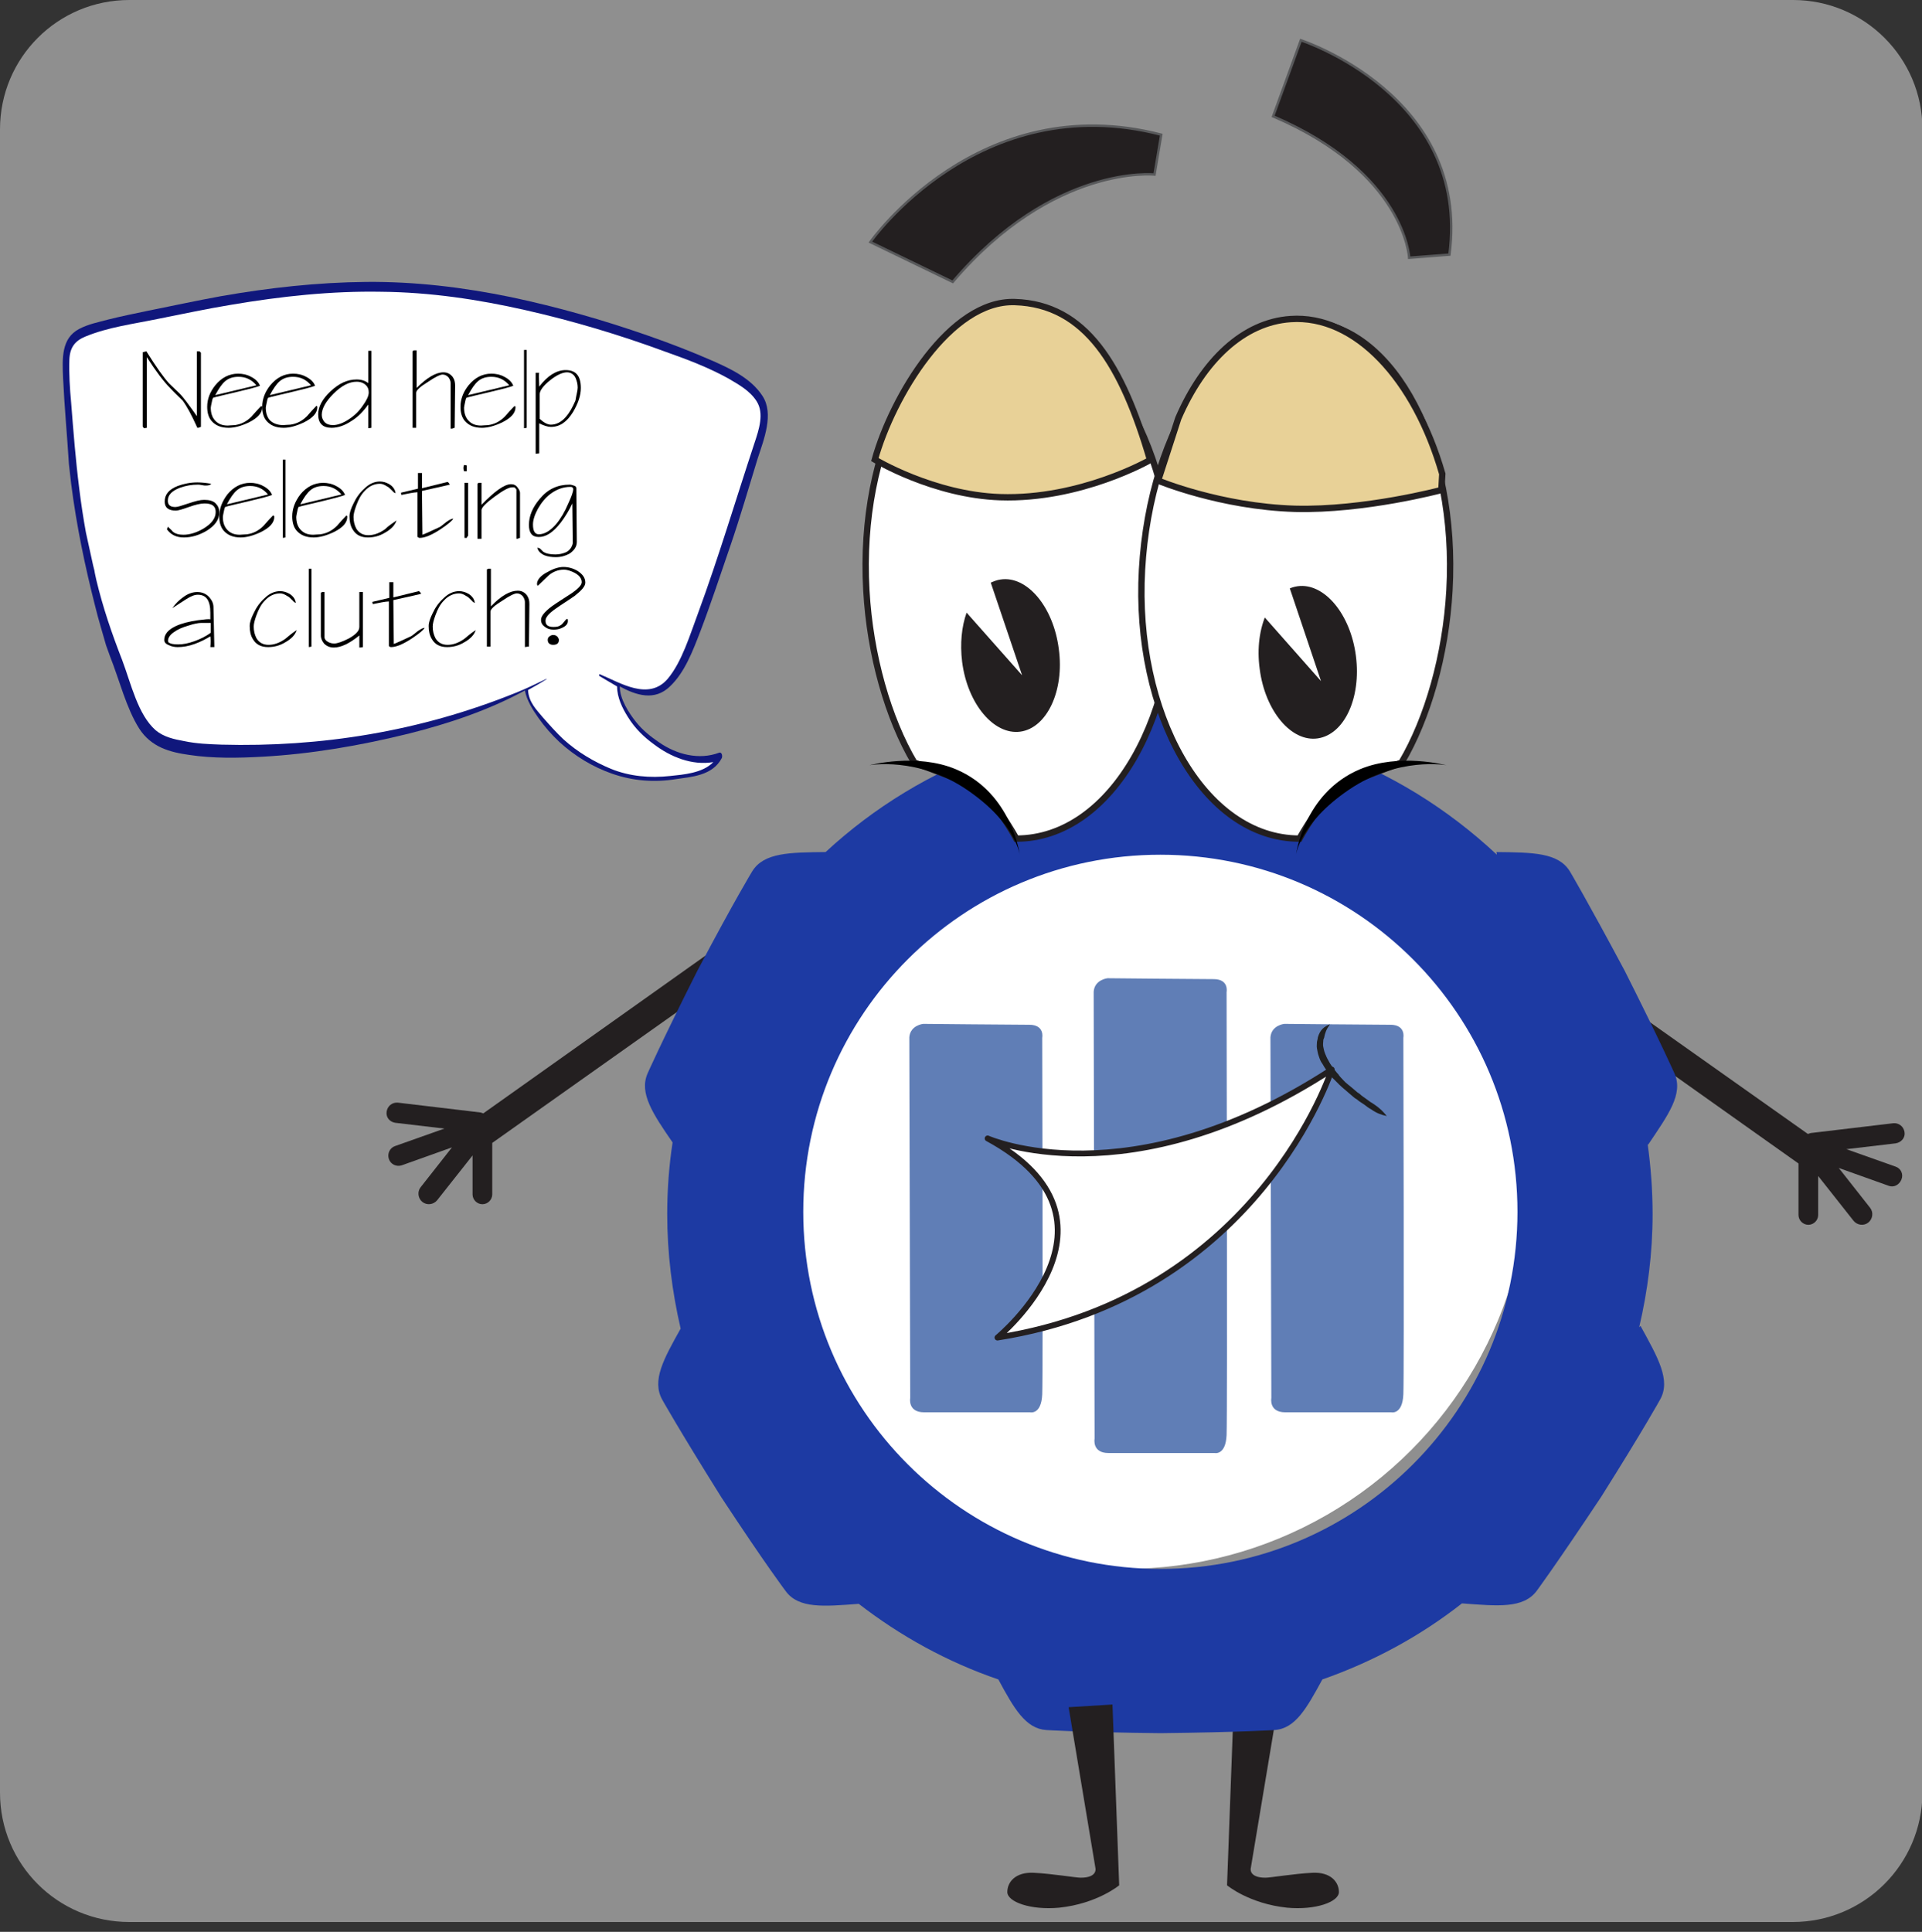 <?xml version="1.0" encoding="utf-8"?>
<!-- Generator: Adobe Illustrator 27.9.3, SVG Export Plug-In . SVG Version: 9.03 Build 53313)  -->
<svg version="1.1" id="a" xmlns="http://www.w3.org/2000/svg" xmlns:xlink="http://www.w3.org/1999/xlink" x="0px" y="0px"
	 viewBox="0 0 429.5 431.7" style="enable-background:new 0 0 429.5 431.7;" xml:space="preserve">
<rect x="0" y="0" width="429.5" height="431.7" fill="#333333" stroke="none"/>
<style type="text/css">
	.st0{opacity:0.45;fill:#FFFFFF;}
	.st1{fill:#231F20;}
	.st2{fill:#FFFFFF;}
	.st3{fill:#607EB6;}
	.st4{fill:#1D3AA3;}
	.st5{fill:#FFFFFF;stroke:#231F20;stroke-width:1.42;}
	.st6{fill:#E8D197;}
	.st7{fill:none;stroke:#231F20;stroke-width:1.42;}
	.st8{fill:#231F20;stroke:#58595B;stroke-width:0.54;stroke-miterlimit:10;}
	.st9{fill:#FFFFFF;stroke:#231F20;stroke-width:1.3;stroke-linejoin:round;}
	.st10{fill:#202020;}
	.st11{fill:#10177C;}
</style>
<path class="st0" d="M400.6,429.5H28.9C12.9,429.5,0,416.6,0,400.6V28.9C0,12.9,12.9,0,28.9,0h371.8c15.9,0,28.9,12.9,28.9,28.9
	v371.8C429.5,416.6,416.6,429.5,400.6,429.5z"/>
<path class="st1" d="M182.5,199.9c-1-1.5-3.1-1.8-4.5-0.8l-70,49.7c-0.2-0.1-0.4-0.1-0.6-0.2l-18.5-2.2c-1.2-0.1-2.3,0.7-2.5,2
	s0.7,2.3,1.9,2.5l11,1.3l-11,3.9c-1.2,0.4-1.8,1.7-1.4,2.9c0.4,1.2,1.7,1.8,2.9,1.4l11.2-4l-7,8.9c-0.8,1-0.6,2.5,0.4,3.3
	s2.5,0.6,3.3-0.4l7.9-10v8.7c0,1.2,1,2.2,2.2,2.2s2.2-1,2.2-2.2v-11.5l71.7-50.8C183.2,203.4,183.6,201.3,182.5,199.9L182.5,199.9z"
	/>
<path class="st1" d="M329.4,204.6c1-1.5,3.1-1.8,4.5-0.8l70.1,49.6c0.2-0.1,0.4-0.1,0.6-0.2l18.5-2.2c1.2-0.1,2.3,0.7,2.5,2
	c0.2,1.2-0.7,2.3-2,2.5l-11,1.3l11,3.9c1.2,0.4,1.8,1.7,1.3,2.9c-0.5,1.2-1.7,1.8-2.8,1.4l-11.2-4l7,8.9c0.8,1,0.6,2.5-0.4,3.3
	s-2.5,0.6-3.3-0.4l-7.9-10v8.7c0,1.2-1,2.2-2.2,2.2s-2.2-1-2.2-2.2V260l-71.6-50.8C328.7,208.1,328.3,206.1,329.4,204.6L329.4,204.6
	z"/>
<path class="st1" d="M285.5,381.5l-6,36c0,0-0.5,2.1,3.3,2.1c1.1,0,6.4-0.9,10.5-1.1s5.9,2.1,5.9,4.3s-5.2,4.1-11.6,3.5
	c-8.5-0.9-13.4-5-13.4-5l1.5-40.4L285.5,381.5L285.5,381.5z"/>
<circle class="st2" cx="251.4" cy="260.3" r="90.3"/>
<path class="st3" d="M203.2,231.8l0.2,80.6c0,0-0.6,3.2,3.1,3.2h23.7c0,0,2.5,0.6,2.7-4s0-79.7,0-79.7s0.6-2.9-2.9-2.9
	s-23.7-0.2-23.7-0.2S203.4,229.1,203.2,231.8z"/>
<path class="st3" d="M283.9,231.8l0.2,80.6c0,0-0.6,3.2,3.1,3.2h23.7c0,0,2.5,0.6,2.7-4s0-79.7,0-79.7s0.6-2.9-2.9-2.9
	s-23.7-0.2-23.7-0.2S284.1,229.1,283.9,231.8L283.9,231.8z"/>
<path class="st3" d="M244.4,221.6l0.2,99.9c0,0-0.6,3.2,3.1,3.2h23.7c0,0,2.5,0.6,2.7-4s0-99,0-99s0.6-2.9-2.9-2.9
	s-23.7-0.2-23.7-0.2S244.6,218.9,244.4,221.6L244.4,221.6z"/>
<path class="st4" d="M366.3,296.6c1.9-8.1,3-16.6,3-25.3c0-5.3-0.4-10.5-1.1-15.6l0.1,0.1c4.5-6.7,7.9-11.3,5.9-15.9
	c0,0-2.9-6.6-11.1-22.9c-8.6-16.1-12.3-22.3-12.3-22.3c-2.6-4.2-8.3-4.2-16.4-4.3l0.1,0.6c-11-10.3-24-18.4-38.5-23.5
	c-3.8-7.1-6.4-12.1-11.3-12.5c0,0-7.2-0.5-25.5-0.7c-18.2,0.2-25.5,0.7-25.5,0.7c-4.9,0.3-7.5,5.4-11.3,12.5
	c-14.2,5-27.1,12.9-37.9,22.9l0,0c-8,0.1-13.8,0.1-16.4,4.3c0,0-3.8,6.2-12.3,22.3c-8.2,16.3-11.1,22.9-11.1,22.9
	c-1.9,4.4,1.2,9,5.6,15.4c-0.8,5.2-1.2,10.6-1.2,16c0,8.8,1.1,17.4,3,25.6c-3.8,6.8-6.5,11.6-4.1,15.9c0,0,3.5,6.3,13.2,21.8
	c10,15.2,14.4,21,14.4,21c2.9,3.9,8.5,3.4,16.3,2.8c9.3,7.2,19.8,13,31.2,16.9c3.5,6.5,6.1,11,10.7,11.3c0,0,7.2,0.5,25.5,0.7
	c18.2-0.2,25.5-0.7,25.5-0.7c4.7-0.3,7.2-4.9,10.7-11.3c11.4-4,21.9-9.7,31.2-17l0,0c8,0.6,13.7,1.2,16.7-2.8c0,0,4.3-5.8,14.4-21
	c9.7-15.4,13.2-21.8,13.2-21.8c2.4-4.3-0.5-9.3-4.4-16.4L366.3,296.6L366.3,296.6z M259.3,350.6c-44.1,0-79.8-35.7-79.8-79.8
	s35.7-79.8,79.8-79.8c44.1,0,79.8,35.7,79.8,79.8S303.4,350.6,259.3,350.6z"/>
<path class="st5" d="M193.6,131.9c0.8,14.5,4.9,28.7,10.7,38.5l12.8,4.9c5.2,3,10,12.1,10,12.1c21.5,0,37-28.2,35.2-60.1
	c-1.8-31.9-18.6-56.7-37.5-55.4S191.8,100,193.6,131.9L193.6,131.9z"/>
<path class="st5" d="M323.9,131.9c-0.8,14.5-4.9,28.7-10.7,38.5l-12.8,4.9c-5.2,3-10,12.1-10,12.1c-21.5,0-37-28.2-35.2-60.1
	s18.6-56.7,37.5-55.4S325.7,100,323.9,131.9L323.9,131.9z"/>
<path d="M289.6,191.1c0,0,1.7-13.9,14.3-19.2c8.8-3.7,19.3-0.9,19.3-0.9s-10.8-2-21.8,5.5C290.4,184,289.6,191.1,289.6,191.1
	L289.6,191.1z"/>
<path class="st6" d="M226.8,67.5c-14.5-0.5-27.4,21.2-31.3,35.2c0,0,13.1,7.9,28,8.4c18,0.6,33.5-8.3,33.5-8.3
	C250.8,81.6,242.6,68,226.8,67.5L226.8,67.5z"/>
<path class="st7" d="M226.8,67.5c-14.5-0.5-27.4,21.2-31.3,35.2c0,0,13.1,7.9,28,8.4c18,0.6,33.5-8.3,33.5-8.3
	C250.8,81.6,242.6,68,226.8,67.5L226.8,67.5z"/>
<path class="st8" d="M314.9,57.6c0,0-0.9-19-30.4-31.6l6.2-17c0,0,37.9,12.3,33.2,47.9L314.9,57.6z"/>
<path class="st6" d="M288.4,71.3c-10.5,0.7-19.5,9.2-25.1,22.2l-4.5,13.9c0,0,13.9,5.8,30.6,6.3c15.5,0.4,32.7-4.2,32.7-4.2l0.2-3.6
	C316.2,84.7,302.9,70.3,288.4,71.3L288.4,71.3z"/>
<path class="st7" d="M288.4,71.3c-10.5,0.7-19.5,9.2-25.1,22.2l-4.5,13.9c0,0,13.9,5.8,30.6,6.3c15.5,0.4,32.7-4.2,32.7-4.2l0.2-3.6
	C316.2,84.7,302.9,70.3,288.4,71.3L288.4,71.3z"/>
<path class="st8" d="M258,39c0,0-22.6-2.4-45.1,24l-18.4-8.9c0,0,24.2-34.6,65-24L258,39L258,39z"/>
<path class="st1" d="M303,146.6c-1.2-9.4-7.1-16.4-13-15.6s-9.8,9.1-8.5,18.5c1.2,9.4,7.1,16.4,13,15.5S304.2,156,303,146.6z"/>
<path class="st1" d="M236.6,145c-1.2-9.4-7.1-16.4-13-15.5c-0.8,0.1-1.5,0.4-2.2,0.7l7,20.7l-12.4-14c-1.1,3.1-1.5,6.9-1,11
	c1.2,9.4,7.1,16.4,13,15.6S237.9,154.4,236.6,145L236.6,145z"/>
<polygon class="st2" points="280,135 295.2,152.2 288.1,131.1 "/>
<path d="M227.9,191.1c0,0-1.7-13.9-14.3-19.2c-8.8-3.7-19.3-0.9-19.3-0.9s10.8-2,21.8,5.5C227.1,184,227.9,191.1,227.9,191.1
	L227.9,191.1z"/>
<path class="st9" d="M220.7,254.4c0,0,31.6,14.1,76.9-15.4c0,0-16.3,50.7-74.7,59.9C222.9,298.9,254.6,272.8,220.7,254.4
	L220.7,254.4z"/>
<path class="st10" d="M297.2,228.9c-1.3,0.5-2.2,1.2-2.7,2.9c0,0.2-0.1,0.6-0.2,1c0,0.4-0.1,1,0,1.5s0.2,1.2,0.4,1.7
	c0.2,0.6,0.4,1.2,0.8,1.7c0.6,1.1,1.3,2,1.8,2.6c0.2,0.4,0.5,0.6,0.7,0.8s0.3,0.3,0.3,0.3s0.4,0.4,1,1s1.5,1.3,2.4,2.1l0.7,0.6
	c0.2,0.2,0.5,0.4,0.7,0.5c0.5,0.4,0.9,0.7,1.4,1s0.8,0.6,1.1,0.8c0.3,0.2,0.6,0.4,0.8,0.5c1.3,0.9,2.2,1.2,3.5,1.5
	c-0.9-1.1-1.5-1.7-2.8-2.6c-0.2-0.1-0.4-0.3-0.8-0.5c-0.3-0.2-0.7-0.5-1.1-0.8s-0.9-0.6-1.3-1c-0.2-0.2-0.5-0.3-0.7-0.5l-0.7-0.6
	c-0.9-0.8-1.8-1.4-2.3-2c-0.6-0.6-0.9-1-0.9-1s-0.1-0.1-0.2-0.3c-0.2-0.2-0.4-0.4-0.6-0.7c-0.5-0.6-1.2-1.5-1.7-2.5
	c-0.3-0.5-0.5-1-0.7-1.5s-0.3-1-0.4-1.5s0-0.9,0-1.2c0-0.4,0.1-0.6,0.2-0.8C296.1,230.8,296.4,230,297.2,228.9L297.2,228.9z"/>
<path class="st1" d="M238.8,381.5l6,36c0,0,0.5,2.1-3.3,2.1c-1.1,0-6.4-0.9-10.5-1.1s-5.9,2.1-5.9,4.3s5.2,4.1,11.6,3.5
	c8.5-0.9,13.4-5,13.4-5l-1.5-40.4L238.8,381.5L238.8,381.5z"/>
<path class="st11" d="M17.7,73.5c2.1-1.1,4.3-1.5,6.5-2.1c2.8-0.7,5.7-1.3,8.6-1.9c5.5-1.1,11-2.3,16.5-3.3
	C60.1,64.3,71,63.1,81.8,63c11-0.1,21.7,1.2,32.4,3.4c10.4,2.2,20.6,5.1,30.6,8.6c4.9,1.7,9.8,3.6,14.6,5.7c3.8,1.7,8.4,3.8,11,7.8
	s0.3,9.7-1.1,14c-2,6.5-3.9,13.1-6.1,19.5c-2.2,6.4-4.3,12.8-6.7,19.1c-1.7,4.4-3.5,9.2-6.8,12.3c-3.4,3.3-7.5,2-11.2,0l0,0
	c0,2.9,2.1,6,3.6,7.9s3.3,3.3,5.2,4.6c3.9,2.7,8.9,4,13.4,2.3c0.6-0.2,0.8,0.7,0.6,1.2c-2.1,4-6.9,4.2-10.2,4.7
	c-4.9,0.8-9.7,0.4-14.3-1.2c-4.3-1.5-8.3-3.9-11.8-7.1c-1.7-1.6-3.3-3.4-4.7-5.4c-1.2-1.7-2.6-3.9-3-6.1c-8.3,4.5-17.1,7.4-25.8,9.6
	c-10.9,2.7-21.9,4.6-32.9,5.2c-5.4,0.3-11,0.4-16.3-0.4c-4.3-0.6-8.5-1.7-11.2-5.9c-2.9-4.6-4.4-10.8-6.5-16.1
	c-0.3-0.8-0.6-1.7-0.9-2.5c-0.8-2.9-1.7-5.7-2.4-8.6c-2.3-9-4.2-18.1-5.4-27.5c-0.2-1.5-0.3-2.9-0.5-4.4c-0.4-6.4-1-12.8-1.3-19.1
	C13.9,80,13.7,75.6,17.7,73.5L17.7,73.5z"/>
<path class="st2" d="M15.9,90c0.5,6.4,1,12.8,1.8,19.1c0.4,3.3,0.9,6.6,1.5,9.9c0.5,2.4,1.1,4.9,1.6,7.3c0.1,0.4,0.2,0.8,0.3,1.2
	c0,0.2,0.1,0.4,0.1,0.6c0.1,0.5,0.2,0.9,0.3,1.4c1.5,6.3,3.5,12.1,5.8,18c2,5.3,3.5,12.2,7.5,15.7c1.8,1.5,4.1,2,6.3,2.4
	c2.8,0.6,5.6,0.7,8.4,0.8c22,0.6,44.3-2.9,65.8-11.6c2.3-0.9,4.5-2,6.8-3.1c0,0,0.1,0.1,0,0.1c-1.4,0.9-2.7,1.6-4.1,2.4v0.1
	c0.2,2.7,1.9,4.3,3.3,6c1.5,1.7,3,3.4,4.6,4.9c3.2,2.9,6.8,5,10.6,6.6c4.2,1.7,8.7,2.1,13.3,1.6c2.8-0.3,7.2-0.6,9.6-3.1
	c-4.7,0.8-9.5-1.1-13.3-4c-2.2-1.6-4.2-3.5-5.8-6.1c-1.2-1.9-2.4-4.3-2.4-6.8c-1.4-0.8-2.7-1.6-3.9-2.3c-0.2-0.1-0.2-0.5,0.1-0.4
	c4.4,1.8,10.8,6,15.1,1c3.2-3.8,5-9.9,6.8-14.7c4.6-12.5,8.4-25.3,12.6-38c1-3,2.2-6.6,0.5-9.3c-1.5-2.4-4.1-3.8-6.3-5.1
	c-4.5-2.5-9.3-4.3-14.1-6c-10.3-3.8-20.7-6.9-31.3-9.3s-21.3-4-32.2-4.1c-11.1-0.2-22.3,1-33.5,2.9c-5.5,0.9-11,2.1-16.6,3.2
	c-5.3,1.1-10.9,1.8-16,3.9c-2.2,0.9-3.5,2.3-3.6,5.2C15.4,83.5,15.6,86.8,15.9,90L15.9,90z"/>
<path d="M44.9,95.4c0,0-0.1,0-0.3,0.1s-0.4,0.1-0.5,0.1c-1.3-2.9-2.4-4.9-3.3-6.1c-0.9-0.9-1.9-1.8-2.8-2.8
	c-1.5-1.5-3.2-3.8-5.2-6.9v15.8l-0.6,0.1c-0.2-0.2-0.3-0.3-0.3-0.4V78.7c0.1,0,0.2,0,0.4-0.1c0.2,0,0.3-0.1,0.4-0.1
	c2.2,3.5,3.9,5.9,5.1,7.2c0.8,0.8,1.6,1.5,2.3,2.2c0.9,0.9,2.2,2.7,3.9,5.1V78.5h0.6c0.1,0.1,0.1,0.2,0.3,0.3V95.4L44.9,95.4z"/>
<path d="M58.6,91c0,1.3-1,2.4-3,3.4c-1.7,0.8-3.2,1.2-4.5,1.2c-1.7,0-2.9-0.5-3.8-1.5c-0.7-0.8-1-1.9-1-3.2c0-1.7,0.6-3.3,1.8-4.8
	c1.4-1.7,3.1-2.6,5.1-2.6c1,0,2,0.2,2.9,0.7c1,0.5,1.7,1.2,2,2c-0.7,0.3-2.3,0.7-4.8,1.3c-3.3,0.8-5.2,1.2-5.7,1.4
	c-0.1,0.2-0.2,0.5-0.3,1.1c-0.1,0.5-0.2,0.9-0.2,1.1c0,1.2,0.3,2.1,0.9,2.8c0.7,0.8,1.6,1.2,2.9,1.2c0.4,0,1-0.1,1.6-0.1
	c1.4-0.2,2.6-0.8,3.7-1.9c0.7-0.8,1.4-1.6,2.1-2.3C58.5,90.7,58.6,90.8,58.6,91L58.6,91z M57.3,86.1c-1.1-1.3-2.4-1.9-4-1.9
	c-1.2,0-2.2,0.3-3,1c-0.7,0.6-1.4,1.6-2.2,3.1L57.3,86.1L57.3,86.1z"/>
<path d="M70.9,91c0,1.3-1,2.4-3,3.4c-1.7,0.8-3.2,1.2-4.5,1.2c-1.7,0-2.9-0.5-3.8-1.5c-0.7-0.8-1-1.9-1-3.2c0-1.7,0.6-3.3,1.8-4.8
	c1.4-1.7,3.1-2.6,5.1-2.6c1,0,2,0.2,2.9,0.7c1,0.5,1.7,1.2,2,2c-0.7,0.3-2.3,0.7-4.8,1.3c-3.3,0.8-5.2,1.2-5.7,1.4
	c-0.1,0.2-0.2,0.5-0.3,1.1c-0.1,0.5-0.2,0.9-0.2,1.1c0,1.2,0.3,2.1,0.9,2.8c0.7,0.7,1.7,1.1,3,1.1c0.4,0,1-0.1,1.6-0.1
	c1.4-0.2,2.6-0.8,3.7-1.9c0.7-0.8,1.4-1.6,2.1-2.3C70.8,90.7,70.9,90.8,70.9,91L70.9,91z M69.5,86.1c-1.1-1.3-2.4-1.9-4-1.9
	c-1.2,0-2.2,0.3-3,1c-0.7,0.6-1.4,1.6-2.2,3.1L69.5,86.1L69.5,86.1z"/>
<path d="M83,95.6l-0.7,0.1v-5.3c-1.1,1.5-2.3,2.8-3.8,3.7c-1.5,1-3,1.5-4.4,1.5c-2,0-3-1-3-3c0-1.7,0.9-3.4,2.7-5.1
	c1.9-1.8,3.8-2.7,5.9-2.7c1.1,0,1.9,0.3,2.6,0.8v-7.2H83V95.6L83,95.6z M82.4,87.7c0-0.7-0.2-1.2-0.6-1.6c-0.5-0.5-1.2-0.8-2.1-0.8
	c-1.7,0-3.4,0.9-5.2,2.7c-1.7,1.7-2.6,3.3-2.6,4.7c0,0.6,0.2,1.1,0.6,1.6c0.5,0.5,1.1,0.7,1.9,0.7c1.1,0,2.4-0.5,3.7-1.4
	c1.2-0.8,2.2-1.8,3-3C81.9,89.5,82.4,88.5,82.4,87.7L82.4,87.7z"/>
<path d="M101.6,95.6c0,0-0.1,0-0.3,0.1s-0.4,0.1-0.6,0.1V85.6c0-0.4-0.2-0.9-0.5-1.3c-0.4-0.4-0.8-0.6-1.3-0.6s-1.6,0.5-3.2,1.6
	c-1.8,1.1-2.7,1.9-2.7,2.5v7.8h-0.8v-17c0-0.1,0-0.2,0.1-0.2s0.1-0.1,0.2-0.1h0.6v8.4c2.3-2.3,4.3-3.5,6-3.5c0.9,0,1.6,0.4,2.1,1.1
	c0.4,0.6,0.5,1.2,0.5,1.9L101.6,95.6L101.6,95.6z"/>
<path d="M115.2,91c0,1.3-1,2.4-3,3.4c-1.7,0.8-3.2,1.2-4.5,1.2c-1.7,0-2.9-0.5-3.8-1.5c-0.7-0.8-1-1.9-1-3.2c0-1.7,0.6-3.3,1.8-4.8
	c1.4-1.7,3.1-2.6,5.1-2.6c1,0,2,0.2,2.9,0.7c1,0.5,1.7,1.2,2,2c-0.7,0.3-2.3,0.7-4.8,1.3c-3.3,0.8-5.2,1.2-5.7,1.4
	c-0.1,0.2-0.2,0.5-0.3,1.1c-0.1,0.5-0.2,0.9-0.2,1.1c0,1.2,0.3,2.1,0.9,2.8c0.7,0.8,1.6,1.2,2.9,1.2c0.4,0,1-0.1,1.6-0.1
	c1.4-0.2,2.6-0.8,3.7-1.9c0.7-0.8,1.4-1.6,2.1-2.3C115.1,90.7,115.2,90.8,115.2,91L115.2,91z M113.8,86.1c-1.1-1.3-2.4-1.9-4-1.9
	c-1.2,0-2.2,0.3-3,1c-0.7,0.6-1.4,1.6-2.2,3.1L113.8,86.1L113.8,86.1z"/>
<path d="M117.7,95.6l-0.6,0.1V78.2h0.6V95.6z"/>
<path d="M129.8,86.7c0,1.7-0.6,3.4-1.7,5.3c-1.4,2.3-3,3.4-5,3.4c-0.7,0-1.6-0.3-2.6-0.8v6.7l-0.8,0.1V83.3h0.8
	c-0.1,0.1-0.1,1.1,0,3.1c1.9-2.5,3.9-3.7,5.9-3.7C128.7,82.7,129.8,84,129.8,86.7L129.8,86.7z M129.1,86.6c0-0.8-0.2-1.5-0.5-2.2
	c-0.4-0.8-1.1-1.2-1.9-1.2c-1,0-2.3,0.6-3.8,1.8c-1.5,1.2-2.3,2.3-2.3,3.1v5.5c1,0.9,1.8,1.3,2.5,1.3c1.2,0,2.4-0.6,3.4-1.8
	c0.8-0.9,1.5-2.2,2.1-3.6C128.8,88.2,129.1,87.3,129.1,86.6L129.1,86.6z"/>
<path d="M49,114.5c0,1.6-0.9,2.9-2.8,4.1c-1.7,1-3.4,1.5-5.1,1.5c-1.7,0-2.9-0.6-3.8-1.8l0.2-0.6c0.4,0.4,0.8,0.7,1.1,1.1
	c0.6,0.5,1.4,0.7,2.4,0.7c1.4,0,3-0.5,4.5-1.4c1.8-1.1,2.7-2.3,2.7-3.7c0-1.3-0.8-1.9-2.5-1.9c-0.9,0-2.1,0.3-3.5,0.8
	s-2.4,0.8-2.9,0.8c-1.7,0-2.5-0.7-2.5-2c0-1.6,0.9-2.7,2.9-3.5c1.4-0.5,2.8-0.8,4.4-0.8c0.9,0,1.9,0.1,3.1,0.3
	c-0.2,0.3-0.6,0.4-1.2,0.4c-0.2,0-0.5,0-0.9-0.1s-0.7-0.1-0.9-0.1c-1.3,0-2.6,0.2-4,0.7c-1.8,0.7-2.7,1.6-2.7,2.9
	c0,1,0.6,1.4,1.7,1.4c0.5,0,1.4-0.3,2.9-0.8s2.6-0.8,3.5-0.8c1.1,0,1.9,0.2,2.5,0.7C48.7,113,49,113.6,49,114.5L49,114.5z"/>
<path d="M61.3,115.5c0,1.3-1,2.4-3,3.4c-1.7,0.8-3.2,1.2-4.5,1.2c-1.7,0-2.9-0.5-3.8-1.5c-0.7-0.8-1-1.9-1-3.2
	c0-1.7,0.6-3.3,1.8-4.9c1.4-1.7,3.1-2.6,5.1-2.6c1,0,2,0.2,2.9,0.7c1,0.5,1.7,1.2,2,2c-0.7,0.3-2.3,0.7-4.8,1.3
	c-3.3,0.8-5.2,1.2-5.7,1.4c-0.1,0.2-0.2,0.5-0.3,1.1c-0.1,0.5-0.2,0.9-0.2,1.1c0,1.2,0.3,2.1,0.9,2.8c0.7,0.8,1.6,1.2,2.9,1.2
	c0.4,0,1-0.1,1.6-0.1c1.4-0.2,2.6-0.8,3.7-1.9c0.7-0.8,1.4-1.6,2.1-2.3C61.2,115.2,61.3,115.3,61.3,115.5z M59.9,110.5
	c-1.1-1.3-2.4-1.9-4-1.9c-1.2,0-2.2,0.3-3,1c-0.7,0.6-1.4,1.6-2.2,3.1L59.9,110.5L59.9,110.5z"/>
<path d="M63.8,120.1l-0.6,0.1v-17.5h0.6V120.1L63.8,120.1z"/>
<path d="M77.6,115.5c0,1.3-1,2.4-3,3.4c-1.7,0.8-3.2,1.2-4.5,1.2c-1.7,0-2.9-0.5-3.8-1.5c-0.7-0.8-1-1.9-1-3.2
	c0-1.7,0.6-3.3,1.8-4.9c1.4-1.7,3.1-2.6,5.1-2.6c1,0,2,0.2,2.9,0.7c1,0.5,1.7,1.2,2,2c-0.7,0.3-2.3,0.7-4.7,1.3
	c-3.3,0.8-5.2,1.2-5.7,1.4c-0.1,0.2-0.2,0.5-0.3,1.1c-0.1,0.5-0.2,0.9-0.2,1.1c0,1.2,0.3,2.1,0.9,2.8c0.7,0.8,1.6,1.2,2.9,1.2
	c0.4,0,1-0.1,1.6-0.1c1.4-0.2,2.6-0.8,3.7-1.9c0.7-0.8,1.4-1.6,2.1-2.3C77.5,115.2,77.6,115.3,77.6,115.5z M76.3,110.5
	c-1.1-1.3-2.4-1.9-4-1.9c-1.2,0-2.2,0.3-3,1c-0.7,0.6-1.4,1.6-2.2,3.1L76.3,110.5L76.3,110.5z"/>
<path d="M88.6,116.3c-0.3,1-1.1,1.9-2.5,2.7c-1.3,0.8-2.6,1.1-3.9,1.1c-1.6,0-2.7-0.6-3.4-1.8c-0.5-0.8-0.7-1.8-0.7-2.9
	c0-0.8,0.3-1.7,0.9-2.9c0.6-1.3,1.4-2.4,2.4-3.3c1.1-1.1,2.3-1.6,3.5-1.6c0.7,0,1.4,0.2,2.1,0.6c0.8,0.5,1.3,1.2,1.4,2
	c-0.1,0-0.4-0.1-0.7-0.5c-0.5-0.5-0.9-0.9-1.2-1c-0.6-0.4-1.1-0.6-1.6-0.6c-1.2,0-2.4,0.5-3.4,1.6c-0.8,0.8-1.4,1.9-1.9,3.3
	c-0.4,1.1-0.6,1.9-0.6,2.5c0,1,0.2,1.8,0.6,2.6c0.6,1,1.5,1.5,2.7,1.5s2.4-0.4,3.7-1.3C86.7,117.6,87.6,117,88.6,116.3L88.6,116.3z"
	/>
<path d="M101.3,115.9c-0.2,0.4-1.1,1.2-2.9,2.4c-2,1.3-3.5,1.9-4.6,1.9c-0.1,0-0.2,0-0.3-0.1c-0.1-0.1-0.2-0.1-0.2-0.1v-10
	c-0.4,0-1,0.1-1.6,0.2c-0.9,0.2-1.6,0.3-2,0.4l-0.1-0.5c0.8-0.2,2.1-0.5,3.8-0.9v-3.5h0.9v3.4l5.7-1.4c0.2,0.1,0.4,0.3,0.5,0.6
	c-1.8,0.4-3.8,0.9-6.2,1.4l0.1,9.8c0.8-0.3,2.1-0.9,3.8-1.7c0.1,0,0.6-0.4,1.6-1.2C100.5,116.1,101,115.9,101.3,115.9L101.3,115.9z"
	/>
<path d="M104.3,105.3h-0.6c-0.2-0.5-0.2-0.9,0-1.4l0.6,0.1V105.3L104.3,105.3z M104.5,119.8c-0.1,0.1-0.1,0.2-0.2,0.4h-0.5v-12.3
	h0.8v11.9H104.5z"/>
<path d="M116.2,120.2c0,0-0.1,0-0.3,0.1s-0.4,0.1-0.5,0.1v-11c-0.2-0.3-0.3-0.4-0.5-0.5h-0.5c-0.7,0-2,0.7-3.9,2.1s-2.9,2.4-2.9,3
	v6.4h-0.9v-12.2c0-0.1,0-0.2,0.1-0.2s0.1-0.1,0.2-0.1h0.6v4.9c2.9-3,5.1-4.6,6.6-4.6c0.6,0,1.1,0.2,1.5,0.8c0.3,0.4,0.5,0.8,0.5,1.1
	L116.2,120.2L116.2,120.2z"/>
<path d="M128.9,121.1c0,1.1-0.6,1.9-1.6,2.6c-0.9,0.5-1.9,0.8-3.1,0.8c-0.9,0-1.7-0.1-2.5-0.4c-0.9-0.4-1.5-1-1.6-1.7
	c0.2,0,0.4,0.1,0.6,0.2c0.3,0.3,0.5,0.5,0.7,0.7c0.6,0.4,1.5,0.6,2.7,0.6c0.9,0,1.7-0.2,2.4-0.5c0.8-0.4,1.3-1.1,1.5-2l-0.1-8.9
	c-0.7,1.5-1.6,3-2.6,4.3c-1.7,2.2-3.3,3.2-4.9,3.2c-1.5,0-2.2-0.9-2.2-2.7c0-2,0.8-3.9,2.4-5.8c1.8-2.2,4-3.2,6.7-3.2
	c0.3,0,0.6,0.1,0.9,0.2c0.4,0.1,0.6,0.3,0.6,0.6L128.9,121.1L128.9,121.1z M128.1,109.3c0-0.3-0.2-0.5-0.6-0.5c-1.6,0-3,0.5-4.4,1.5
	c-1.2,0.9-2.1,2-2.9,3.4c-0.7,1.3-1.1,2.5-1.1,3.5c0,1.4,0.4,2.2,1.3,2.2c1.3,0,2.6-0.8,3.9-2.3c1-1.2,1.9-2.7,2.7-4.6
	C127.7,111,128.1,109.9,128.1,109.3z"/>
<path d="M47.9,144.6H47c0.1-0.9,0.1-1.7,0-2.4c-1,0.6-2.1,1.2-3.5,1.7s-2.6,0.7-3.8,0.7c-0.6,0-1.3-0.1-1.9-0.4
	c-0.8-0.3-1.1-0.7-1.1-1.2c0-1.3,0.9-2.3,2.6-3.1c1.3-0.6,2.9-1,4.9-1.3c1.6-0.2,2.5-0.3,2.8-0.2c0,0,0-0.2,0-0.5s0-0.6,0-1
	c0-2.7-0.9-4-2.8-4c-0.7,0-1.5,0.3-2.6,1c-1.1,0.7-2,1.3-3.1,2c0.7-1,1.5-1.8,2.5-2.5c1.1-0.8,2.1-1.1,3.1-1.1c1.1,0,2,0.4,2.7,1.2
	c0.6,0.7,0.9,1.4,0.9,2.2L47.9,144.6L47.9,144.6z M47.1,141.4v-2.2H45c-0.7,0-1.7,0.2-2.9,0.6c-1.4,0.4-2.5,0.9-3.3,1.5
	c-1,0.7-1.4,1.5-1.2,2.2c0.5,0.4,1.2,0.5,2.2,0.5c1.1,0,2.2-0.2,3.6-0.7S46,142.2,47.1,141.4L47.1,141.4z"/>
<path d="M66.3,140.8c-0.3,1-1.1,1.9-2.5,2.7c-1.3,0.8-2.6,1.1-3.9,1.1c-1.6,0-2.7-0.6-3.4-1.8c-0.5-0.8-0.7-1.8-0.7-2.9
	c0-0.8,0.3-1.7,0.9-2.9c0.6-1.3,1.4-2.4,2.4-3.3c1.1-1.1,2.3-1.6,3.5-1.6c0.7,0,1.4,0.2,2.1,0.6c0.8,0.5,1.3,1.2,1.4,2
	c-0.1,0-0.4-0.1-0.7-0.5c-0.5-0.5-0.9-0.9-1.2-1c-0.6-0.4-1.1-0.6-1.6-0.6c-1.2,0-2.4,0.5-3.4,1.6c-0.8,0.8-1.4,1.9-1.9,3.3
	c-0.4,1.1-0.6,1.9-0.6,2.5c0,1,0.2,1.8,0.6,2.6c0.6,1,1.5,1.5,2.7,1.5s2.4-0.4,3.7-1.3C64.5,142.1,65.4,141.4,66.3,140.8L66.3,140.8
	z"/>
<path d="M69.6,144.5l-0.6,0.1v-17.5h0.6V144.5L69.6,144.5z"/>
<path d="M81.1,144.6c-0.4,0.1-0.6,0.1-0.8,0.1V142c-2.2,1.8-4.1,2.7-5.7,2.7c-0.9,0-1.6-0.3-2.2-0.9c-0.4-0.5-0.7-1.1-0.7-1.8v-9.4
	c0-0.1,0-0.2,0.1-0.2c0.1,0,0.1-0.1,0.2-0.1h0.5v10c0,0.5,0.3,0.9,0.9,1.2c0.4,0.2,0.8,0.3,1.3,0.3c0.7,0,1.8-0.4,3.2-1.1
	c1.6-0.9,2.4-1.7,2.4-2.6v-7.8h0.8V144.6L81.1,144.6z"/>
<path d="M94.9,140.3c-0.2,0.4-1.1,1.2-2.9,2.4c-2,1.3-3.5,1.9-4.6,1.9c-0.1,0-0.2,0-0.3-0.1c-0.1-0.1-0.2-0.1-0.2-0.1v-10
	c-0.4,0-1,0.1-1.6,0.2c-0.9,0.2-1.6,0.3-2,0.4l-0.1-0.5c0.8-0.2,2.1-0.5,3.8-0.9v-3.5h0.9v3.4l5.7-1.4c0.2,0.1,0.4,0.3,0.5,0.6
	c-1.8,0.4-3.8,0.9-6.2,1.4l0.1,9.8c0.8-0.3,2.1-0.9,3.8-1.7c0.1,0,0.6-0.4,1.6-1.2C94,140.6,94.5,140.3,94.9,140.3L94.9,140.3z"/>
<path d="M106.3,140.8c-0.3,1-1.1,1.9-2.5,2.7c-1.3,0.8-2.6,1.1-3.9,1.1c-1.6,0-2.7-0.6-3.4-1.8c-0.5-0.8-0.7-1.8-0.7-2.9
	c0-0.8,0.3-1.7,0.9-2.9c0.6-1.3,1.4-2.4,2.4-3.3c1.1-1.1,2.3-1.6,3.5-1.6c0.7,0,1.4,0.2,2.1,0.6c0.8,0.5,1.3,1.2,1.4,2
	c-0.1,0-0.4-0.1-0.7-0.5c-0.5-0.5-0.9-0.9-1.2-1c-0.6-0.4-1.1-0.6-1.6-0.6c-1.2,0-2.4,0.5-3.4,1.6c-0.8,0.8-1.4,1.9-1.9,3.3
	c-0.4,1.1-0.6,1.9-0.6,2.5c0,1,0.2,1.8,0.6,2.6c0.6,1,1.5,1.5,2.7,1.5s2.4-0.4,3.7-1.3C104.5,142.1,105.4,141.4,106.3,140.8
	L106.3,140.8z"/>
<path d="M118.2,144.5c0,0-0.1,0-0.3,0s-0.4,0.1-0.6,0.1v-10.1c0-0.4-0.2-0.9-0.5-1.3c-0.4-0.4-0.8-0.6-1.3-0.6s-1.6,0.5-3.2,1.6
	c-1.8,1.1-2.7,1.9-2.7,2.5v7.8h-0.8v-17.1c0-0.1,0-0.2,0.1-0.2s0.1-0.1,0.2-0.1h0.6v8.4c2.3-2.4,4.3-3.5,6-3.5
	c0.9,0,1.6,0.4,2.1,1.1c0.4,0.6,0.5,1.2,0.5,1.9L118.2,144.5L118.2,144.5z"/>
<path d="M130.8,130.2c0,0.8-0.8,1.7-2.3,2.9c-1.4,1-2.9,1.9-4.3,2.9c-1.6,1.1-2.3,2-2.3,2.7c0,1,0.6,1.4,1.8,1.4
	c0.7,0,1.2-0.1,1.6-0.4c0.2-0.1,0.5-0.4,0.8-0.8c0.3-0.4,0.5-0.6,0.7-0.6c0.1,0.1,0.1,0.3,0.1,0.5c0,0.6-0.4,1.1-1.3,1.5
	c-0.6,0.3-1.2,0.4-1.9,0.4c-0.8,0-1.4-0.2-1.9-0.6c-0.6-0.4-0.9-0.9-0.9-1.6c0-0.8,0.8-1.8,2.4-3c1.4-1,2.9-1.9,4.4-2.9
	c1.6-1.1,2.3-1.9,2.3-2.5c0-0.8-0.5-1.5-1.6-2.1c-0.8-0.4-1.6-0.7-2.4-0.7c-1.2,0-2.3,0.4-3.3,1.2c-0.8,0.8-1.7,1.6-2.5,2.4
	c-0.1-0.1-0.2-0.2-0.2-0.4c0-0.9,0.8-1.9,2.4-2.7c1.4-0.8,2.6-1.1,3.5-1.1c1.1,0,2.2,0.3,3.2,0.9
	C130.3,128.4,130.8,129.2,130.8,130.2L130.8,130.2z M124.9,143c0,0.7-0.4,1.1-1.3,1.1c-0.4,0-0.6-0.1-0.9-0.3
	c-0.2-0.2-0.3-0.5-0.3-0.8s0.1-0.6,0.4-0.8s0.5-0.3,0.8-0.3c0.4,0,0.7,0.1,1,0.4C124.8,142.6,124.9,142.8,124.9,143L124.9,143z"/>
</svg>
